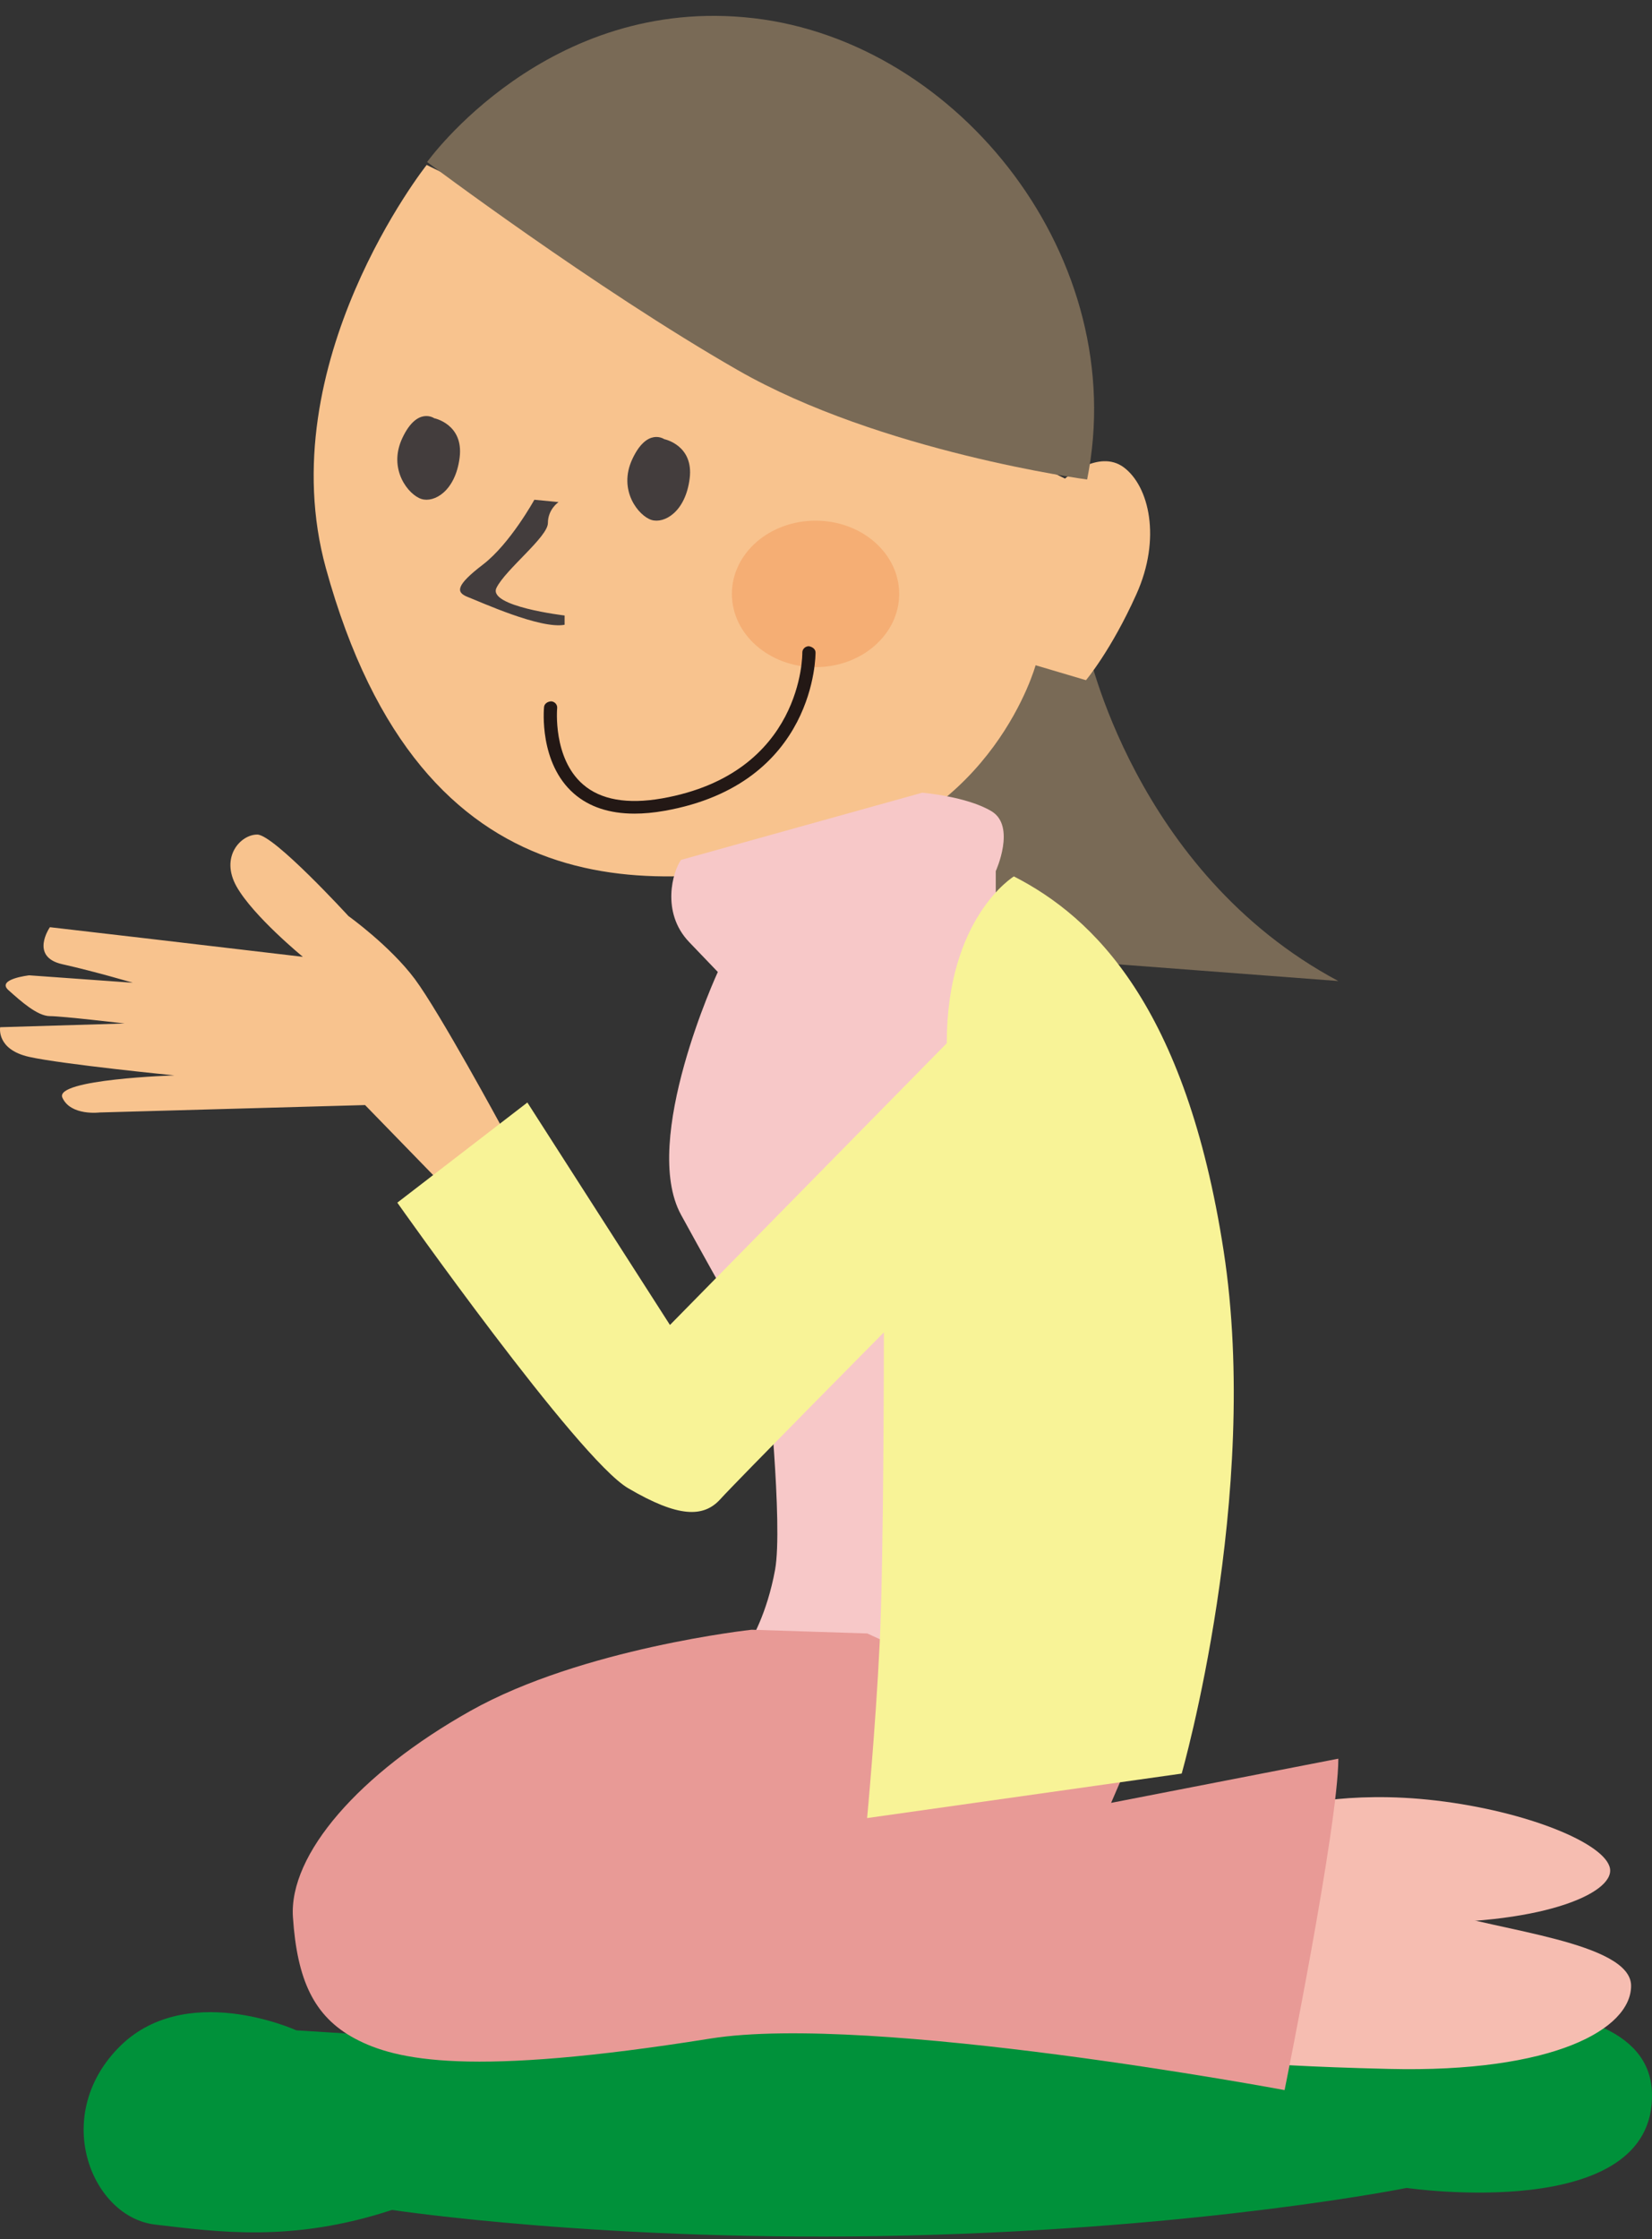 <?xml version="1.0" encoding="UTF-8"?>
<svg width="79px" height="107px" viewBox="0 0 79 107" version="1.1" xmlns="http://www.w3.org/2000/svg" xmlns:xlink="http://www.w3.org/1999/xlink">
    <rect x="0" y="0" width="79" height="107" fill="#333333" stroke="none"/>
    <!-- Generator: Sketch 61 (89581) - https://sketch.com -->
    <title>parts-woman</title>
    <desc>Created with Sketch.</desc>
    <g id="Page-1" stroke="none" stroke-width="1" fill="none" fill-rule="evenodd">
        <g id="reform" transform="translate(-389, -1934)">
            <g id="parts-woman" transform="translate(389, 1933.778)">
                <path d="M19.74,97.599 L14.172,97.248 C14.172,97.248 8.804,94.799 5.621,98.126 C2.439,101.452 4.428,106.179 7.411,106.529 C10.393,106.879 13.972,107.403 18.745,105.83 C18.745,105.83 29.086,107.403 43.403,107.053 C57.72,106.704 67.267,104.779 67.267,104.779 C67.267,104.779 79.197,106.529 78.998,100.227 C78.8,93.921 63.09,96.725 63.09,96.725 L19.74,97.599 Z" id="Fill-31" fill="#00913A"></path>
                <path d="M61.571,86.611 C61.571,86.611 64.338,85.754 68.688,86.268 C73.037,86.782 76.794,88.322 76.992,89.52 C77.189,90.72 73.631,92.262 67.106,92.09 C60.583,91.919 59,91.062 59,91.062 L61.571,86.611 Z" id="Fill-33" fill="#F6BDB1"></path>
                <path d="M59.764,91.523 C59.764,91.523 66.038,90.579 68.783,91.523 C71.528,92.47 78,93.038 78,95.118 C78,97.198 74.274,99.281 66.43,99.092 C58.587,98.902 58,98.524 58,98.524 L59.764,91.523 Z" id="Fill-35" fill="#F6BDB1"></path>
                <path d="M51.991,31.104 C51.991,31.104 54.228,41.89 64,47.104 L49.753,46.024 L41,39.014 L45.478,33.081 L51.991,31.104 Z" id="Fill-39" fill="#796A56"></path>
                <path d="M24,54.094 C24,54.094 21.025,48.604 19.837,47.008 C18.646,45.415 16.663,43.999 16.663,43.999 C16.663,43.999 13.096,40.104 12.301,40.104 C11.508,40.104 10.517,41.165 11.309,42.581 C12.104,43.999 14.483,45.947 14.483,45.947 L6.947,45.061 L2.387,44.531 C2.387,44.531 1.397,45.947 2.983,46.301 C4.567,46.656 6.353,47.186 6.353,47.186 L1.397,46.831 C1.397,46.831 -0.191,47.008 0.405,47.54 C1,48.072 1.791,48.781 2.387,48.781 C2.983,48.781 5.956,49.133 5.956,49.133 L0.008,49.311 C0.008,49.311 -0.191,50.374 1.397,50.729 C2.983,51.083 8.337,51.613 8.337,51.613 C8.337,51.613 2.587,51.792 2.983,52.676 C3.38,53.561 4.767,53.385 4.767,53.385 L17.458,53.031 L21.421,57.104 L24,54.094 Z" id="Fill-46" fill="#F8C38E"></path>
                <path d="M49.523,32.013 C49.523,32.013 47.515,39.33 39.482,41.113 C31.45,42.897 20.204,44.145 15.584,27.374 C12.887,17.579 20.404,8.104 20.404,8.104 L50.929,23.093 C50.929,23.093 52.536,21.664 53.739,22.555 C54.946,23.45 55.549,25.946 54.342,28.622 C53.139,31.301 51.932,32.727 51.932,32.727 L49.523,32.013 Z" id="Fill-48" fill="#F8C38E"></path>
                <path d="M32.569,41.315 C32.178,41.853 31.591,43.817 32.958,45.244 L34.327,46.671 C34.327,46.671 30.613,54.705 32.569,58.276 C34.524,61.847 36.673,65.595 36.673,65.595 C36.673,65.595 37.454,73.095 37.065,75.237 C36.673,77.379 35.891,78.627 35.891,78.627 C35.891,78.627 39.8,79.699 41.949,78.627 C44.102,77.557 47.618,75.594 47.618,75.594 L47.618,41.853 C47.618,41.853 48.596,39.71 47.423,38.995 C46.25,38.282 44.102,38.104 44.102,38.104 L32.569,41.315 Z" id="Fill-59" fill="#F7C8C8"></path>
                <path d="M41.475,78.282 L35.943,78.104 C35.943,78.104 27.841,78.984 22.507,81.976 C17.171,84.969 13.813,88.841 14.008,91.834 C14.207,94.824 14.997,96.585 16.973,97.642 C18.949,98.697 22.486,99.475 33.967,97.642 C41.674,96.409 61.43,100.104 61.43,100.104 C61.43,100.104 64,87.432 64,84.266 L53.134,86.378 L54.121,84.09 L41.475,78.282 Z" id="Fill-60" fill="#E89A96"></path>
                <path d="M20.39,8.105 C20.39,8.105 26.042,0.044 35.932,1.094 C45.825,2.147 54.103,12.485 52.084,23 C52.084,23 42.191,21.773 35.328,17.917 C28.466,14.063 20.39,8.105 20.39,8.105" id="Fill-61" fill="#796A56" transform="translate(36.39, 12) rotate(0.5) translate(-36.39, -12) "></path>
                <path d="M25.553,24.104 C25.553,24.104 24.396,26.207 23.094,27.202 C21.792,28.199 21.792,28.529 22.37,28.752 C22.949,28.974 25.843,30.299 27,30.079 L27,29.636 C27,29.636 23.308,29.201 23.742,28.315 C24.176,27.431 26.201,25.881 26.201,25.218 C26.201,24.554 26.711,24.216 26.711,24.216 L25.553,24.104 Z" id="Fill-62" fill="#433D3D"></path>
                <path d="M20.763,20.208 C20.763,20.208 22.182,20.489 21.98,22.091 C21.778,23.692 20.763,24.258 20.156,24.068 C19.547,23.882 18.532,22.655 19.243,21.15 C19.953,19.642 20.763,20.208 20.763,20.208" id="Fill-63" fill="#433D3D"></path>
                <path d="M31.763,21.208 C31.763,21.208 33.183,21.49 32.98,23.09 C32.779,24.692 31.763,25.256 31.155,25.069 C30.547,24.881 29.533,23.656 30.243,22.151 C30.952,20.642 31.763,21.208 31.763,21.208" id="Fill-64" fill="#433D3D"></path>
                <path d="M25.219,52.909 L19,57.695 C19,57.695 27.625,69.919 30.032,71.337 C32.439,72.752 33.642,72.752 34.445,71.867 C35.247,70.981 42.268,63.894 42.268,63.894 C42.268,63.894 42.268,74.702 42.066,78.778 C41.867,82.852 41.466,87.104 41.466,87.104 L56.509,84.978 C56.509,84.978 60.319,71.69 58.515,59.998 C56.709,48.303 52.294,44.052 48.485,42.104 C48.485,42.104 45.275,44.052 45.275,50.076 L32.038,63.54 L25.219,52.909 Z" id="Fill-65" fill="#F8F397"></path>
                <path d="M43,28.604 C43,30.536 41.211,32.104 39,32.104 C36.789,32.104 35,30.536 35,28.604 C35,26.671 36.789,25.104 39,25.104 C41.211,25.104 43,26.671 43,28.604" id="Fill-67" fill="#F5AE74"></path>
                <path d="M30.341,39.104 C29.147,39.104 28.176,38.784 27.444,38.146 C25.771,36.685 26.007,34.116 26.017,34.007 C26.034,33.842 26.197,33.744 26.362,33.737 C26.534,33.752 26.662,33.901 26.644,34.064 C26.642,34.089 26.43,36.447 27.874,37.703 C28.723,38.445 29.998,38.667 31.661,38.376 C38.416,37.185 38.37,31.467 38.368,31.409 C38.365,31.244 38.502,31.108 38.676,31.104 C38.835,31.129 38.996,31.231 39,31.398 C39,31.461 39.051,37.684 31.777,38.97 C31.267,39.06 30.788,39.104 30.341,39.104" id="Fill-68" fill="#231815"></path>
            </g>
        </g>
    </g>
</svg>